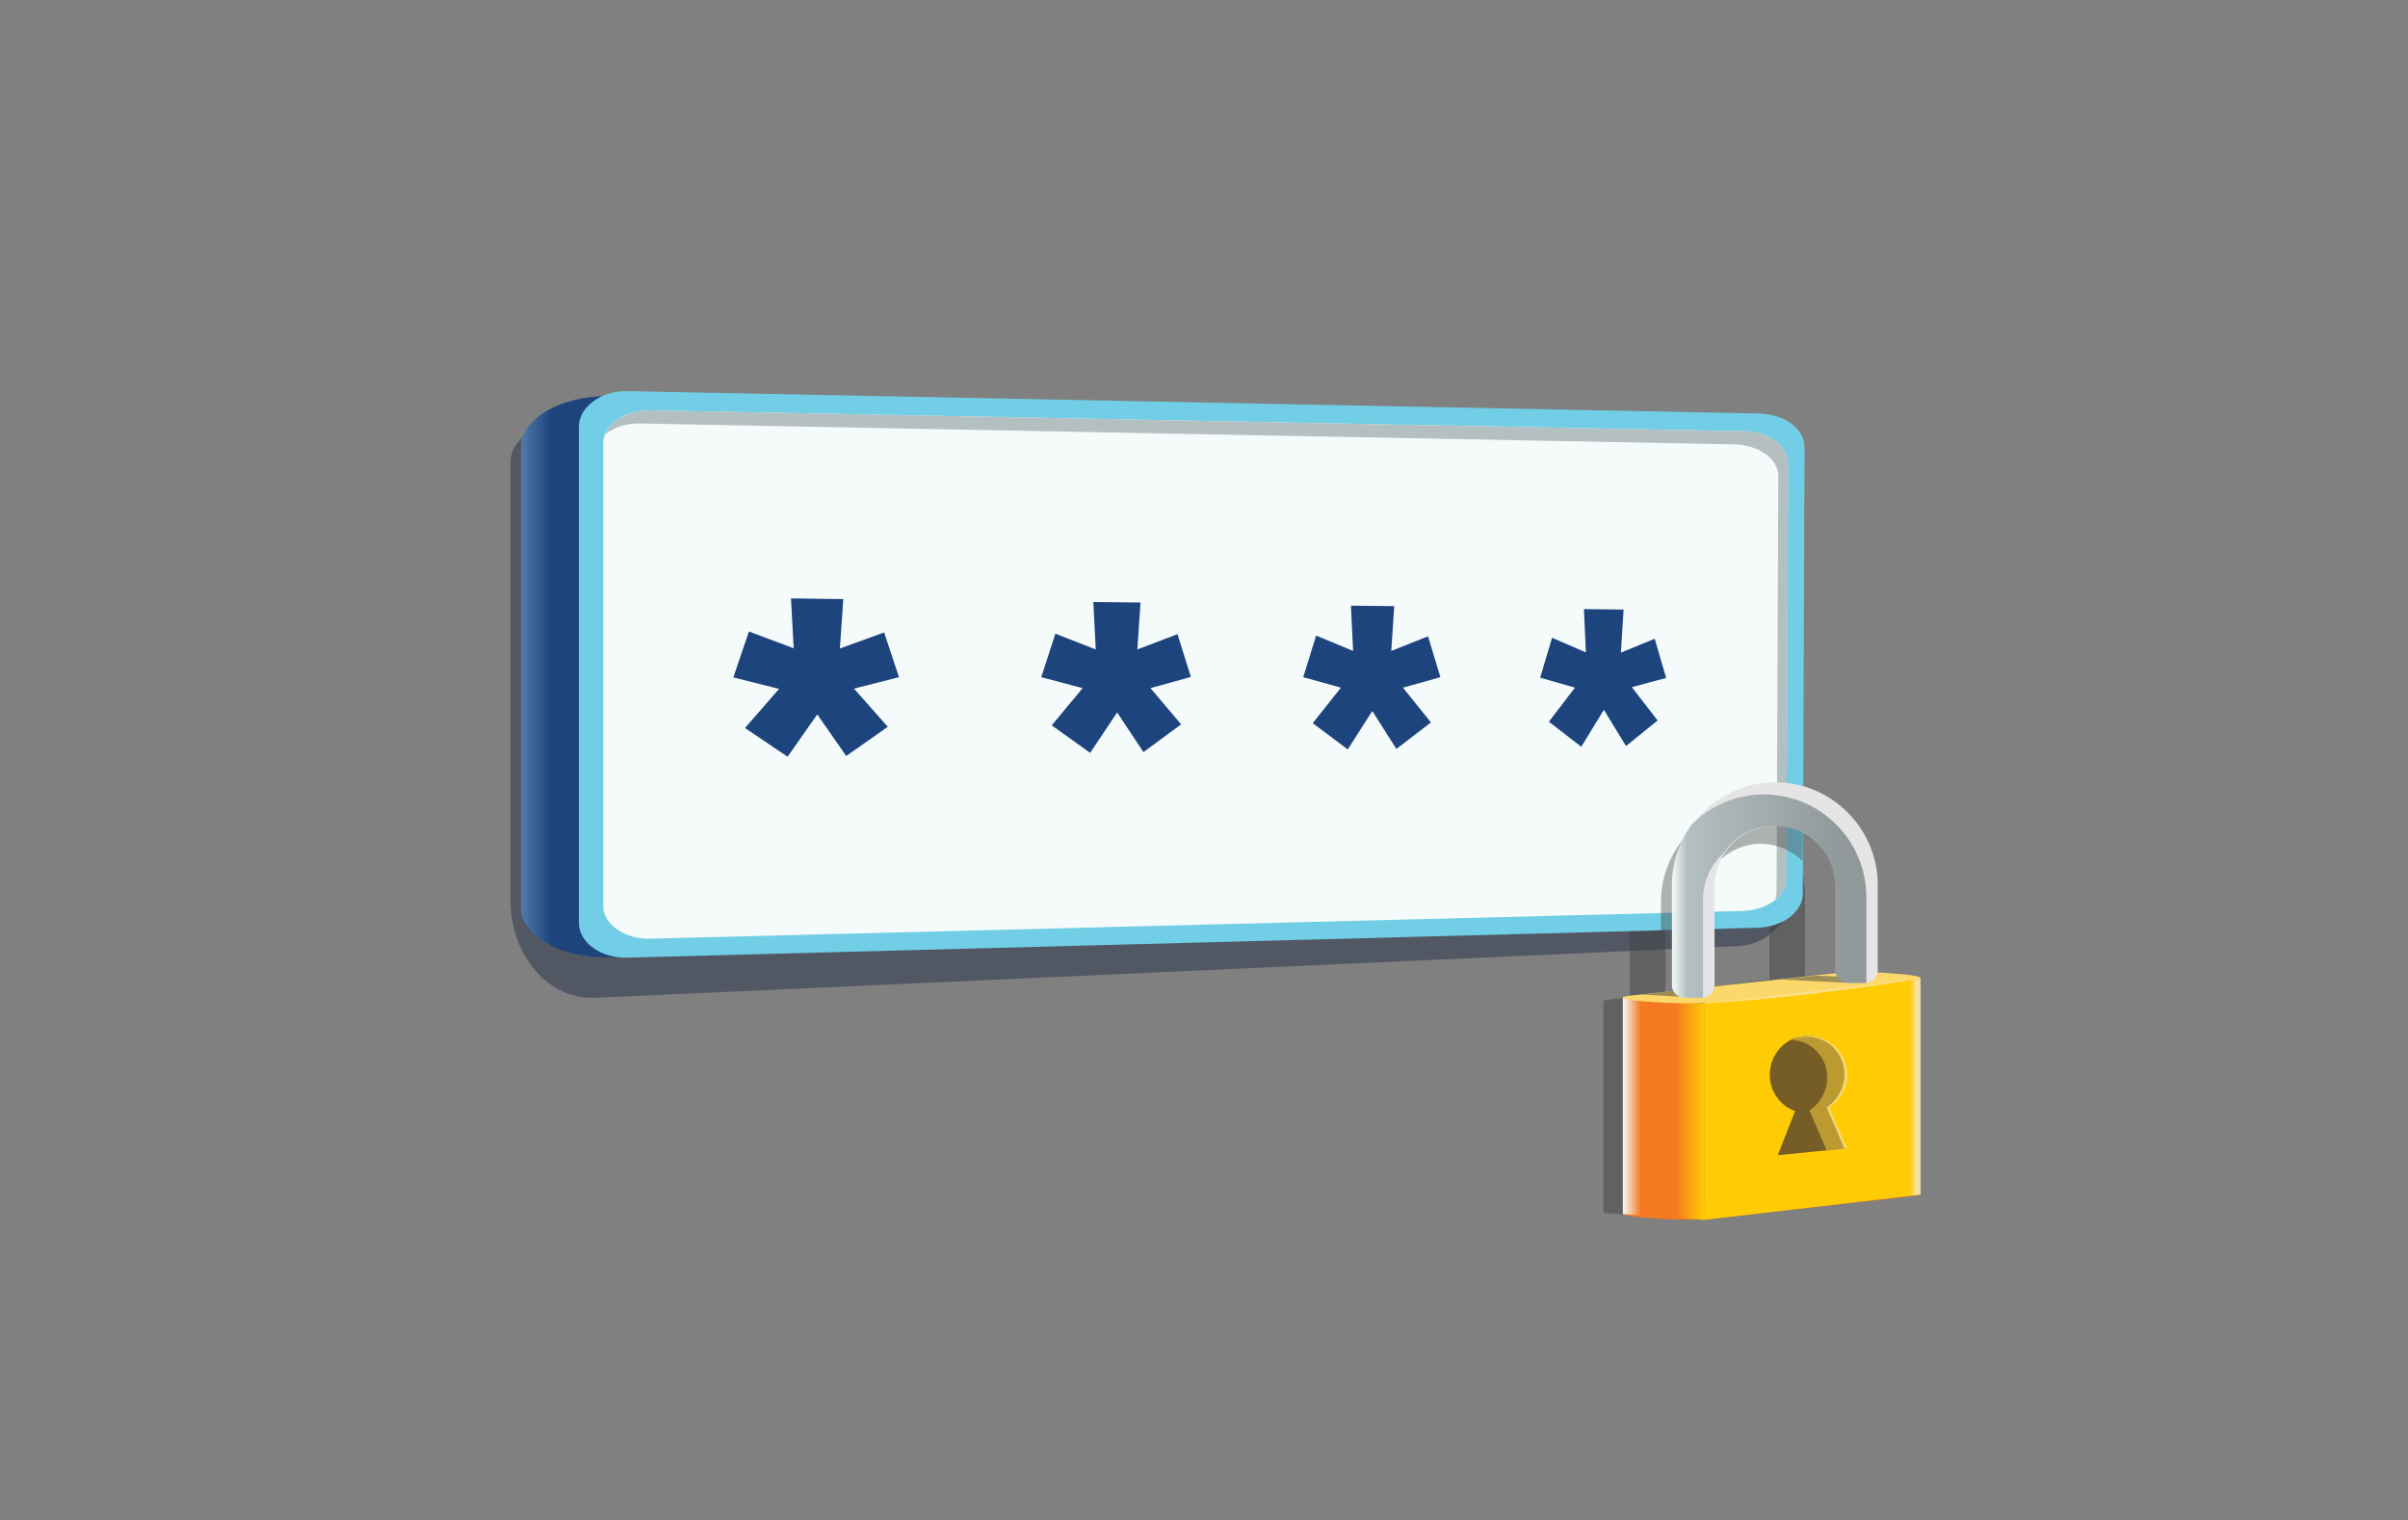 <svg xmlns="http://www.w3.org/2000/svg" xmlns:xlink="http://www.w3.org/1999/xlink" viewBox="0 0 990 625" xmlns:v="https://vecta.io/nano"><rect x="0" y="0" width="990" height="625" fill="#808080" stroke="none"/><path d="M723.4 179.2l-493.8-4.4c-10.6-.2-19.7 6.7-19.7 15v180.3h0c0 22.9 15.7 41 34.8 40.1l9-.4L711 389.1l3.8-.2c14.1-.6 25.3-14.7 25.1-31.6h0l.7-164.4c0-7.5-7.6-13.5-17.2-13.7z" opacity=".5" fill="#223049" enable-background="new"/><path d="M756.1 402.1l-2.5-.2-4.8-.4-6.7-.1v-32.8c0-22.6-16.2-41.1-36-41.1h0c-19.8 0-36 18.5-36 41.1v40.3c0 .3 0 .7.1 1l-9 1.1c-1.3.2-1.9.4-2 .6h0v87l28.5 2.4v-86.9l-1-.1c1.3-.1 2.4-.1 3.3-.3l43.5-5.6h4.1c.9 0 1.8-.3 2.5-.9l21.7-2.8c4.1-.6 1.6-1.6-5.7-2.3zm-71.4 5.9v-38.8c0-13.4 9.6-24.4 21.4-24.4h0c11.7 0 21.4 11 21.4 24.4v33.5l-42.8 5.3z" opacity=".5" fill="#434343"/><linearGradient id="A" gradientUnits="userSpaceOnUse" x1="214.198" y1="277.833" x2="258.63" y2="277.833"><stop offset="0" stop-color="#527bab"/><stop offset=".279" stop-color="#1d447d"/></linearGradient><path d="M254.1 393.7l-5.9-.1c-18.8-.3-34-9.4-34-20.4V183.7c0-10.4 13.5-19.4 31.2-20.7l13.3-1-4.6 231.7z" fill="url(#A)"/><path d="M723.5 170l-465.4-9.2c-10.8-.3-20.1 6.4-20.1 14.6v204c0 8.2 9.3 14.7 20.1 14.3l464.8-12.3c10.3-.5 18.3-6.5 18.3-14.2l.7-183.2c.1-7.6-8-13.7-18.4-14z" fill="#71cee6"/><path d="M717.3 177.3l-449.9-8.6c-10.5-.3-19.4 5.9-19.4 13.6v190.2c0 7.6 9 13.7 19.4 13.4l449.3-11.4c9.9-.4 17.7-6.1 17.7-13.2l.7-170.7c.1-7.3-7.7-13.1-17.8-13.3z" fill="#f5fbfa"/><path d="M351.1 283.1l13.9 15.7-17.1 12-11.9-17.1-12.2 17.4-17.5-11.8 14-16.1-18.8-4.7 6.4-18.9 18.4 6.9-1.1-20.5 21.5.3-1.4 20.3 18.2-6.6 6.1 18.4-18.5 4.7zm121.9-.2l12.6 14.9-15.5 11.4-10.8-16.3-11.1 16.6-15.8-11.3 12.7-15.3-17-4.5 5.8-17.9 16.6 6.5-1-19.5 19.4.2-1.3 19.3 16.5-6.3 5.5 17.6-16.6 4.6zm103.8-.2l11.5 14.3-14.2 10.9-9.9-15.6-10.1 15.8-14.4-10.8 11.6-14.6-15.5-4.3 5.3-17.1 15.2 6.3-.9-18.6 17.8.2-1.2 18.4 15.1-6 5.1 16.8-15.4 4.3zm94.1-.2l10.6 13.7-13 10.5-9.1-14.9-9.3 15.2-13.3-10.3 10.7-14-14.3-4.1 4.9-16.4 13.9 6-.8-17.8 16.3.2-1.1 17.7 13.9-5.7 4.7 16.1-14.1 3.8z" fill="#1d447d"/><path d="M717.3 177.3l-449.9-8.6c-8.8-.2-16.5 4.1-18.7 10 3.6-3 8.9-4.8 14.7-4.6l449.9 8.6c10 .3 17.9 6 17.8 13.2l-.7 170.7c0 1.1-.2 2.3-.6 3.3 2.9-2.3 4.7-5.4 4.7-8.7l.7-170.7c0-7.2-7.8-13-17.9-13.2z" fill="#b4bfc1"/><defs><path id="B" d="M663.6 383.6l77.3-3.1.6-79.6-77.9 12.2z"/></defs><clipPath id="C"><use xlink:href="#B"/></clipPath><path d="M781 404.2l-2.8-.2-5.5-.4-7.6-.1v-32.8c0-22.6-18.5-41.1-41.1-41.1h0c-22.6 0-41.1 18.5-41.1 41.1V411c0 .3 0 .7.1 1l-10.3 1.1c-1.5.2-2.2.4-2.3.6h0v87l32.6 2.4V416l-1.1-.1c1.5-.1 2.8-.1 3.8-.3l49.7-5.6h4.7c1 0 2-.3 2.8-.9l24.7-2.8c4.6-.4 1.7-1.4-6.6-2.1zm-81.5 5.9v-38.8c0-13.4 11-24.4 24.4-24.4h0c13.4 0 24.4 11 24.4 24.4v33.5l-48.8 5.3z" opacity=".4" clip-path="url(#C)" fill="#434343"/><path d="M787.2 491.6l-83.9 9.5c-4.8.5-15.8.4-24.2-.3l-2.9-.2c-8.5-.7-11.5-1.7-6.6-2.3l83.9-9.5c4.8-.5 15.8-.4 24.2.3l2.9.2c8.5.8 11.5 1.8 6.6 2.3z" fill="#f47920"/><linearGradient id="D" gradientUnits="userSpaceOnUse" x1="700.592" y1="451.849" x2="789.568" y2="451.849"><stop offset="0" stop-color="#ffcb05"/><stop offset=".95" stop-color="#ffcb05"/><stop offset=".98" stop-color="#f8e19a"/></linearGradient><path d="M789.6 402.2v88.9l-89 10.4v-89.4z" fill="url(#D)"/><linearGradient id="E" gradientUnits="userSpaceOnUse" x1="667.243" y1="455.776" x2="700.592" y2="455.776"><stop offset="0" stop-color="#f5fbfa"/><stop offset=".223" stop-color="#f47920"/><stop offset=".645" stop-color="#f47920"/><stop offset="1" stop-color="#ffcb05"/></linearGradient><path d="M667.2 410.1v89l33.4 2.4v-88.9z" fill="url(#E)"/><path d="M787.2 402.7l-83.9 9.5c-4.8.5-15.8.4-24.2-.3l-2.9-.2c-8.5-.7-11.5-1.7-6.6-2.3l82.2-9c6.8-.7 13.6-1 20.4-.6 1.8.1 3.8.2 5.6.4l2.9.2c8.4.7 11.4 1.7 6.5 2.3z" fill="#fcd86a"/><path d="M691.1 409.8l-16-.9 15.3-1.8zm67.6-5.8l-26.7-1.3 14.4-1.6 20.9.9z" opacity=".5" fill="#434343"/><path d="M729.9 321.6h0c-23.2 0-42.1 19-42.1 42.1V405c0 2.9 2.3 5.2 5.2 5.2h6.7c2.9 0 5.2-2.3 5.2-5.2v-40.6c0-13.7 11.2-25 25-25h0c13.7 0 25 11.2 25 25v34.5c0 2.9 2.3 5.2 5.2 5.2h6.7c2.9 0 5.2-2.3 5.2-5.2v-35.1c0-23.2-19-42.2-42.1-42.2z" fill="#e5e5e5"/><defs><path id="F" d="M725.2 326.6h0c-23.2 0-42.1 19-42.1 42.1V410c0 2.9 2.3 5.2 5.2 5.2h6.7c2.9 0 5.2-2.3 5.2-5.2v-40.6c0-13.7 11.2-25 25-25h0c13.7 0 25 11.2 25 25v34.5c0 2.9 2.3 5.2 5.2 5.2h6.7c2.9 0 5.2-2.3 5.2-5.2v-35.1c0-23.2-18.9-42.2-42.1-42.2z"/></defs><clipPath id="G"><use xlink:href="#F"/></clipPath><linearGradient id="H" gradientUnits="userSpaceOnUse" x1="687.425" y1="365.905" x2="771.665" y2="365.905"><stop offset="0" stop-color="#f5fbfa"/><stop offset=".073" stop-color="#b4bfc1"/><stop offset=".835" stop-color="#909899"/></linearGradient><path d="M729.5 321.6h0c-23.2 0-42.1 19-42.1 42.1V405c0 2.9 2.3 5.2 5.2 5.2h6.7c2.9 0 5.2-2.3 5.2-5.2v-40.6c0-13.7 11.2-25 25-25h0c13.7 0 25 11.2 25 25v34.5c0 2.9 2.3 5.2 5.2 5.2h6.7c2.9 0 5.2-2.3 5.2-5.2v-35.1c.1-23.2-18.9-42.2-42.1-42.2z" clip-path="url(#G)" fill="url(#H)"/><path d="M759 441.8c0-8.8-7-16-15.7-16s-15.7 7.2-15.7 16c0 6.9 4.3 12.8 10.4 15l-7.1 18.1 28.2-2.8-7.2-16.9c4.2-2.8 7.1-7.7 7.1-13.4z" fill="#765c25"/><path d="M759.5 441.8c0-8.8-7.2-16-16-16-2.1 0-4.1.4-6 1.2 8.3.6 14.9 7.5 14.9 15.9 0 5.6-2.9 10.6-7.3 13.4l7.1 16.5 7.2-.7-7.3-16.9c4.5-2.8 7.4-7.7 7.4-13.4z" fill="#f7d66e"/><path d="M758.3 441.7c0-8.8-7.1-15.7-15.8-15.5-2.1 0-4.1.5-5.9 1.3 8.2.4 14.6 7.1 14.6 15.5 0 5.6-2.9 10.6-7.3 13.5L751 473l7.3-.8-7.3-16.9c4.4-3 7.3-8 7.3-13.6z" fill="#bb9a31"/><path d="M700 412.6l89.6-10.3c0-.1-44 7.6-89.6 10.3z" fill="#fbe08d"/></svg>